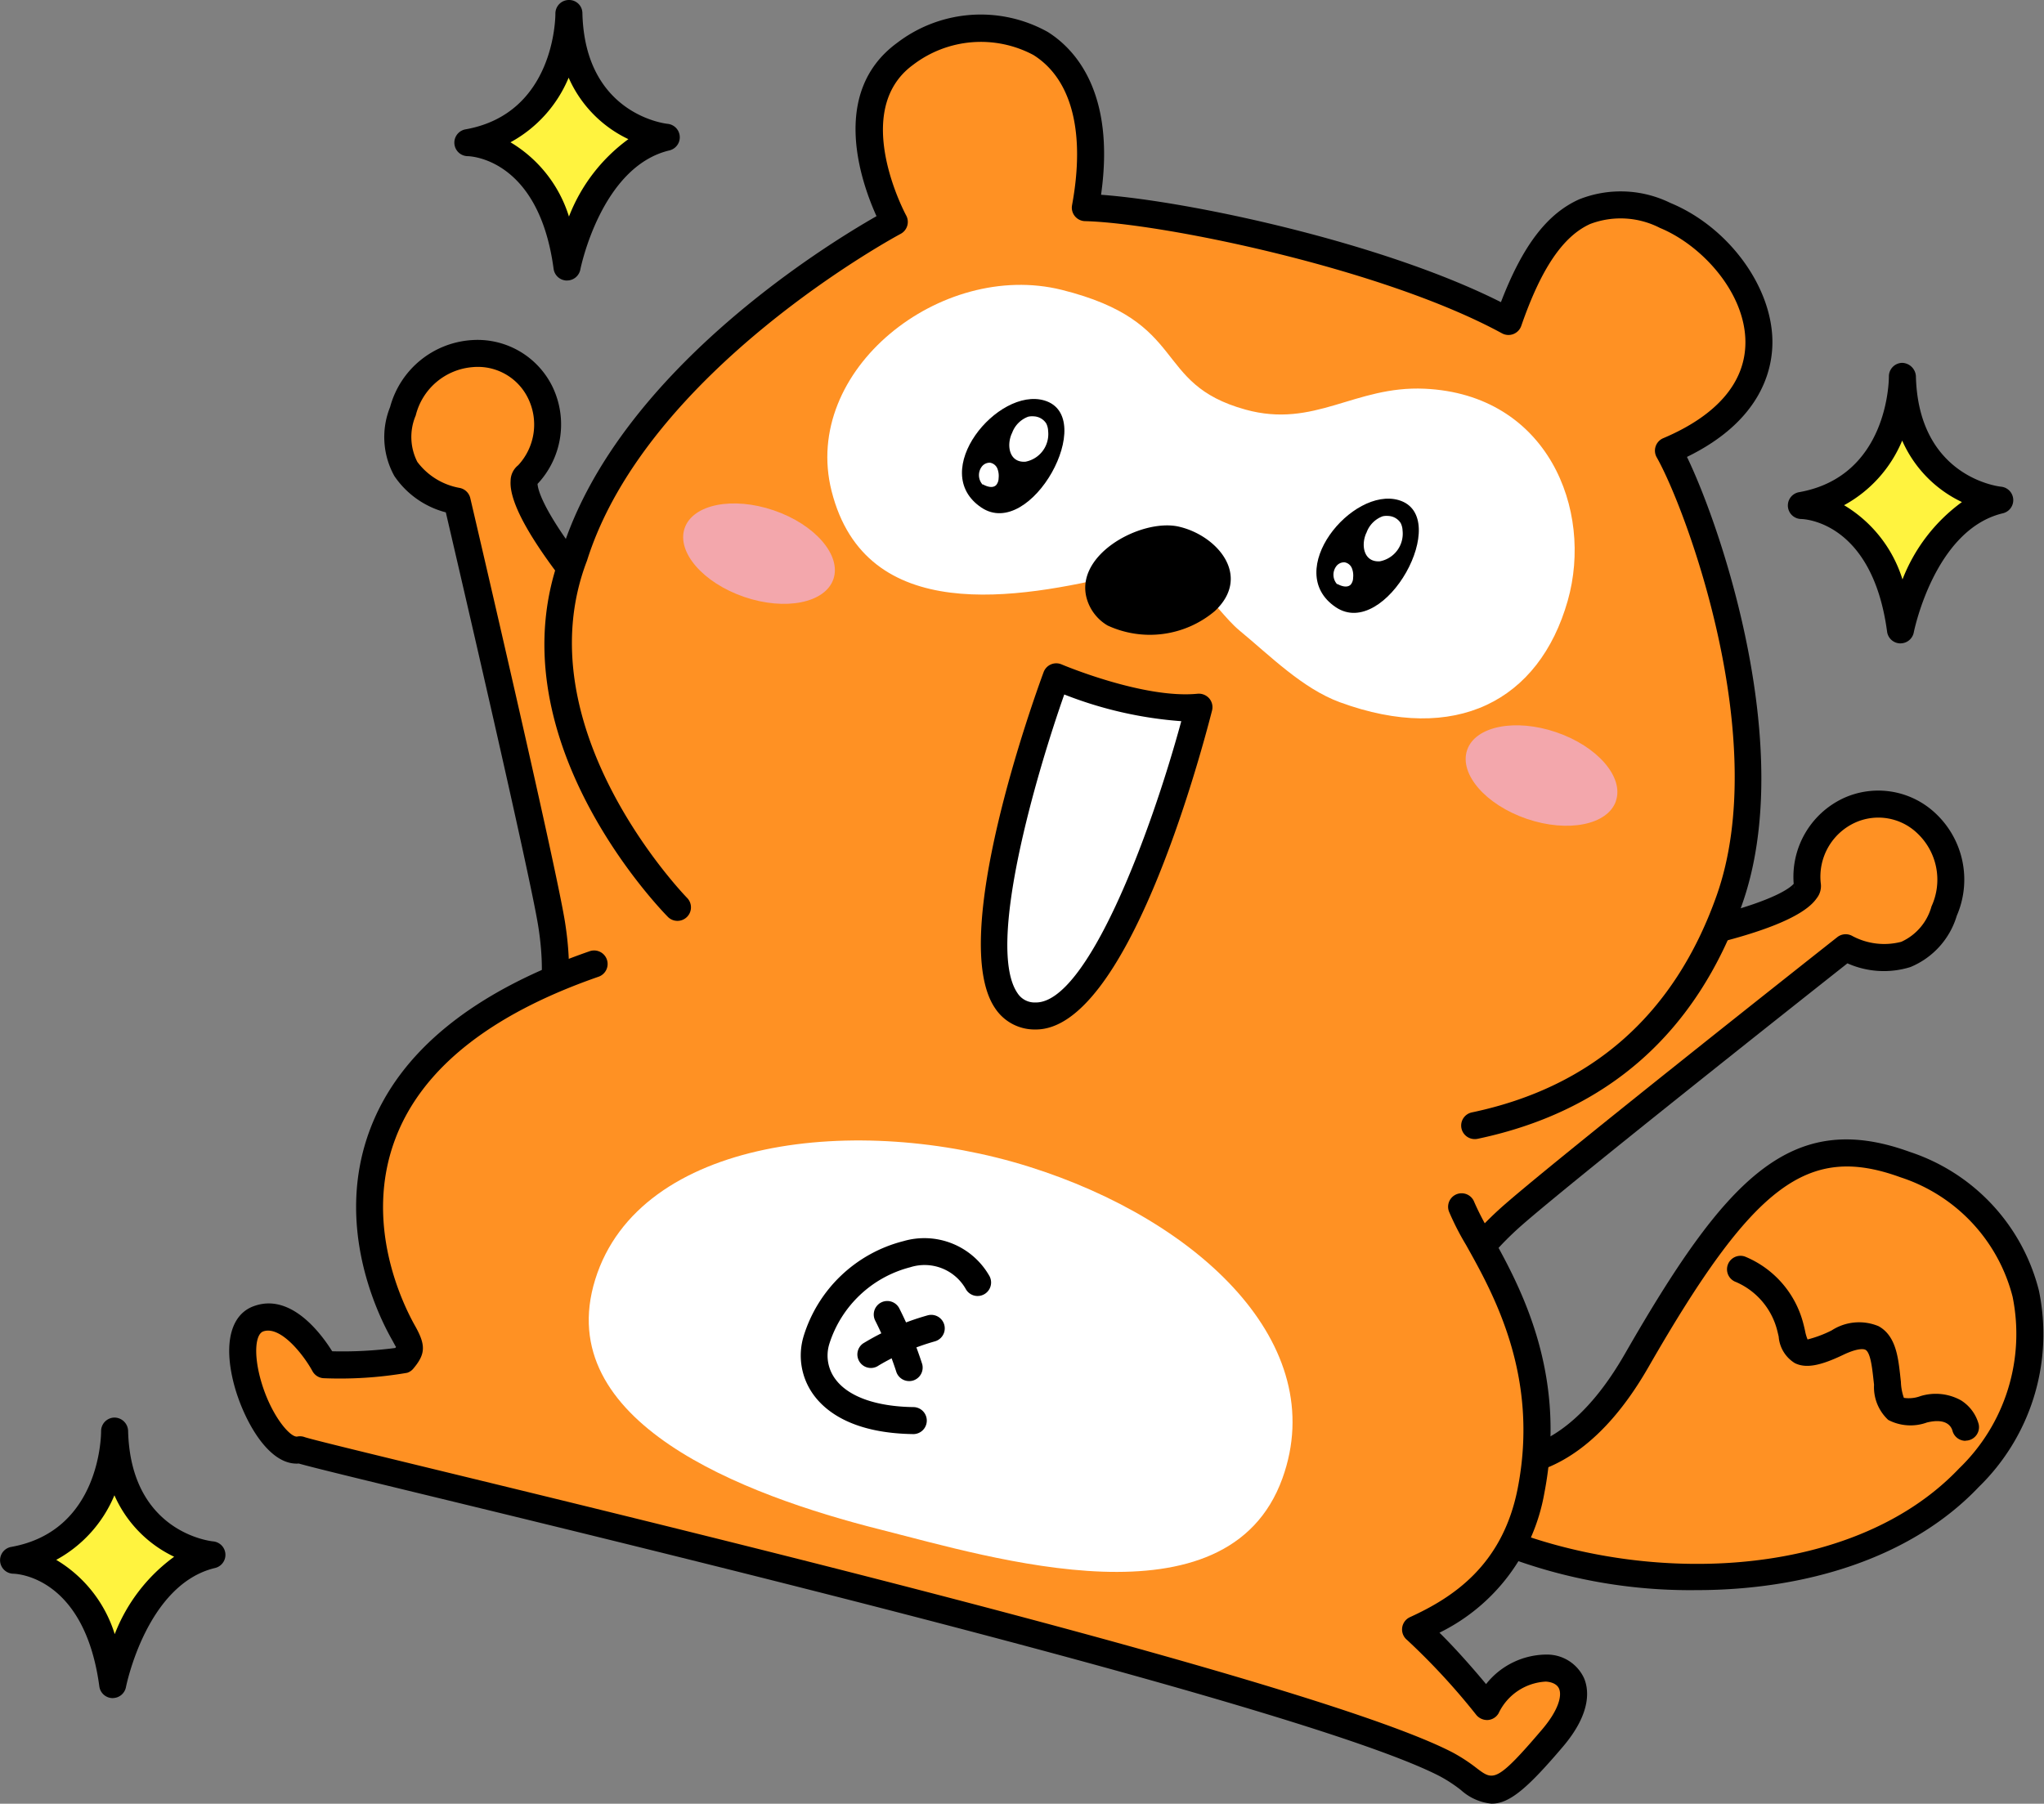 <svg xmlns="http://www.w3.org/2000/svg" xmlns:xlink="http://www.w3.org/1999/xlink" width="116.333" height="102.682" viewBox="0 0 116.333 102.682"><rect x="0" y="0" width="116.333" height="102.682" fill="#808080" stroke="none"/><defs><style>.a{fill:none;}.b{clip-path:url(#a);}.c,.d{fill:#ff9123;}.d,.e,.g,.h{fill-rule:evenodd;}.e,.f{fill:#fff;}.h{fill:#f3a7ac;}.i{fill:#fff33f;}</style><clipPath id="a"><rect class="a" width="116.333" height="102.682" transform="translate(0 0)"/></clipPath></defs><g class="b"><path class="c" d="M83.057,82.806s5.281,3.022,10.088-5.349c6.131-10.676,9.455-13.282,15.284-11.16,7.735,2.815,9.531,11.61,3.633,17.825-7.138,7.523-22.63,7.165-31.426,1.1"/><path d="M96.562,90.523A29.725,29.725,0,0,1,80.2,85.858a.769.769,0,1,1,.873-1.266c8.244,5.682,23.334,6.483,30.432-1a10.633,10.633,0,0,0,3.041-9.771,9.673,9.673,0,0,0-6.38-6.8c-5.287-1.925-8.371.4-14.353,10.819-5.132,8.933-11.078,5.669-11.138,5.634a.769.769,0,0,1,.76-1.337c.195.11,4.71,2.486,9.044-5.062,5.716-9.953,9.415-13.973,16.213-11.5a11.185,11.185,0,0,1,7.351,7.894,12.145,12.145,0,0,1-3.422,11.182c-3.862,4.069-9.9,5.871-16.059,5.872"/><path d="M111.866,82.023a.767.767,0,0,1-.744-.58c-.068-.232-.34-.735-1.455-.462a2.73,2.73,0,0,1-2.2-.148,2.545,2.545,0,0,1-.807-2l-.05-.45c-.063-.551-.16-1.386-.435-1.539-.155-.084-.563-.052-1.266.283-1.334.64-2.133.777-2.752.476a1.94,1.94,0,0,1-.924-1.512c-.023-.1-.048-.21-.076-.318a4.1,4.1,0,0,0-2.35-2.788.768.768,0,0,1,.506-1.451,5.644,5.644,0,0,1,3.33,3.846c.034.126.062.252.089.373a2.522,2.522,0,0,0,.145.5,6.7,6.7,0,0,0,1.369-.514,2.873,2.873,0,0,1,2.672-.241c.969.534,1.107,1.739,1.22,2.707l.051.466a3.027,3.027,0,0,0,.169.907,1.9,1.9,0,0,0,.946-.1,2.954,2.954,0,0,1,2.3.239,2.317,2.317,0,0,1,1.01,1.354.769.769,0,0,1-.574.923.76.76,0,0,1-.176.02"/><path class="d" d="M82.412,74.424s.223-2.077,3.416-5c2.471-2.261,19.217-15.478,19.217-15.478s3.994,2.246,5.606-2.079-2.565-7.151-5.406-5.728a4.157,4.157,0,0,0-2.379,4.248s.844,3.024-24.932,5.393L46.076,46.865C27.4,28.946,29.942,27.108,29.942,27.108A4.158,4.158,0,0,0,30.73,22.3c-1.335-2.884-6.362-3.277-7.8,1.109s3.087,5.12,3.087,5.12S30.877,49.305,31.4,52.614c.676,4.274-.444,6.038-.444,6.038"/><path d="M82.412,75.187c-.031,0-.062,0-.093,0a.764.764,0,0,1-.672-.839c.026-.242.35-2.453,3.662-5.485,2.464-2.254,18.575-14.973,19.26-15.513a.768.768,0,0,1,.853-.067,3.847,3.847,0,0,0,2.79.332A3.118,3.118,0,0,0,109.93,51.6a3.632,3.632,0,0,0-.817-4.172,3.2,3.2,0,0,0-3.524-.6,3.384,3.384,0,0,0-1.963,3.441,1.12,1.12,0,0,1-.234.873c-1.478,2.145-10.257,4.013-25.388,5.4a.785.785,0,0,1-.277-.026L45.869,47.606a.76.76,0,0,1-.325-.185C34.58,36.9,28.88,29.969,29.061,27.371a1.145,1.145,0,0,1,.431-.886,3.4,3.4,0,0,0,.54-3.857A3.176,3.176,0,0,0,26.9,20.9a3.633,3.633,0,0,0-3.239,2.752,3.122,3.122,0,0,0,.091,2.642,3.85,3.85,0,0,0,2.391,1.479.773.773,0,0,1,.623.584c.2.85,4.869,20.84,5.391,24.138.7,4.434-.425,6.364-.556,6.57a.768.768,0,1,1-1.3-.824c0-.007.944-1.646.334-5.506-.47-2.97-4.543-20.486-5.261-23.567A5.083,5.083,0,0,1,22.445,27.1a4.568,4.568,0,0,1-.243-3.927,5.162,5.162,0,0,1,4.61-3.809,4.747,4.747,0,0,1,4.615,2.617,4.944,4.944,0,0,1-.833,5.566c.029.563.9,4.243,15.875,18.63L78,55c20.877-1.929,23.745-4.288,24.087-4.687a4.94,4.94,0,0,1,2.81-4.863,4.747,4.747,0,0,1,5.239.831,5.165,5.165,0,0,1,1.232,5.853,4.571,4.571,0,0,1-2.639,2.919,5.085,5.085,0,0,1-3.583-.212c-2.482,1.961-16.584,13.118-18.8,15.148-2.883,2.638-3.169,4.506-3.172,4.525a.773.773,0,0,1-.762.669M102.1,50.419a.694.694,0,0,0,.025.177c-.009-.056-.017-.116-.025-.177m-71.583-22.8-.061.057a.33.33,0,0,0,.061-.057"/><path class="c" d="M83.187,68.7c.84,2.24,5.578,7.8,3.953,16.164-.855,4.4-3.553,6.516-6.571,7.9a38.677,38.677,0,0,1,4.06,4.389c2.147-3.783,7.248-2.331,3.73,1.8-3.918,4.6-3.54,2.793-6.042,1.492C73,95.606,18.808,83.15,17.072,82.533c-2.066.425-4.7-6.729-2.31-7.474,1.936-.634,3.7,2.633,3.7,2.633a23.437,23.437,0,0,0,4.474-.272c.463-.547.511-.693.019-1.565-2.2-3.894-5.754-15.2,10.836-20.967"/><path d="M84.912,102.682a3.027,3.027,0,0,1-1.761-.775,8.228,8.228,0,0,0-1.189-.781c-7.22-3.75-42.511-12.324-57.58-15.985-4.428-1.075-6.665-1.62-7.375-1.824-1.792.136-3.217-2.671-3.7-4.551-.606-2.352-.147-4.012,1.229-4.44,2.065-.678,3.754,1.613,4.37,2.6a23.15,23.15,0,0,0,3.592-.188.682.682,0,0,0,.048-.071c-.021.022-.068-.1-.259-.438-.806-1.428-3.275-6.512-1.222-11.946,1.671-4.42,5.868-7.827,12.474-10.124a.769.769,0,1,1,.505,1.452C27.887,57.754,24,60.855,22.5,64.829c-1.817,4.811.4,9.367,1.122,10.648.623,1.105.6,1.606-.1,2.439a.756.756,0,0,1-.351.236,22.55,22.55,0,0,1-4.726.308.773.773,0,0,1-.66-.4C17.307,77.177,16,75.47,15,75.789c-.466.146-.551,1.259-.208,2.592.544,2.1,1.709,3.465,2.124,3.4a.754.754,0,0,1,.413.028c.337.12,3.46.879,7.414,1.84,16.4,3.985,50.541,12.278,57.927,16.113a9.732,9.732,0,0,1,1.4.917c.909.682,1.1.829,3.7-2.225.959-1.128,1.127-1.935.965-2.315-.144-.338-.579-.4-.76-.408a3.153,3.153,0,0,0-2.682,1.8.767.767,0,0,1-.608.386.8.8,0,0,1-.66-.286,38.325,38.325,0,0,0-3.939-4.268.77.77,0,0,1,.159-1.3c2.406-1.1,5.278-2.931,6.136-7.343C87.625,78.34,85,73.658,83.432,70.86a15.293,15.293,0,0,1-.965-1.891.768.768,0,1,1,1.439-.539,15.443,15.443,0,0,0,.866,1.678c1.672,2.981,4.47,7.971,3.122,14.9a10.949,10.949,0,0,1-5.968,7.938c.946.926,2,2.141,2.653,2.927a4.413,4.413,0,0,1,3.486-1.681,2.316,2.316,0,0,1,2.087,1.338c.266.62.463,1.954-1.208,3.916-1.934,2.273-3,3.233-4.032,3.233"/><path class="c" d="M38.58,51.678s-9.782-9.884-5.9-19.987c3.553-11.3,18.222-19.055,18.222-19.055s-3.576-6.492.609-9.56c4.238-3.108,12.213-1.808,10.261,8.747,4.64.116,17.29,2.777,24.079,6.478,1.618-4.671,3.963-8.079,8.914-6.036,4.935,2.036,8.933,9.7.19,13.39,1.833,3.23,6.643,16.623,3.463,25.6-3.752,10.586-12.136,12.333-14.5,12.83"/><path d="M83.936,64.847a.774.774,0,0,1-.757-.609.765.765,0,0,1,.589-.91c6.856-1.441,11.539-5.589,13.929-12.334,3.147-8.877-1.743-22.03-3.407-24.96a.769.769,0,0,1,.37-1.087c3.071-1.3,4.689-3.194,4.679-5.482-.011-2.81-2.481-5.507-4.863-6.489a4.893,4.893,0,0,0-3.973-.225c-1.546.7-2.792,2.539-3.921,5.8a.77.77,0,0,1-1.1.423c-6.8-3.706-19.4-6.276-23.731-6.385a.769.769,0,0,1-.736-.908c.766-4.144-.015-7.181-2.2-8.551a6.356,6.356,0,0,0-6.853.565c-3.587,2.629-.422,8.509-.389,8.569a.77.77,0,0,1-.315,1.05c-.143.076-14.432,7.746-17.848,18.6-3.675,9.559,5.615,19.121,5.71,19.217a.769.769,0,0,1-1.093,1.081c-.414-.418-10.086-10.358-6.067-20.805,3.2-10.181,14.977-17.418,17.926-19.1-.848-1.868-2.7-7.029,1.167-9.862a7.832,7.832,0,0,1,8.579-.626c1.522.955,3.865,3.41,3.034,9.269,4.96.36,15.968,2.688,22.759,6.113C86.654,14,88.04,12.174,89.873,11.35a6.408,6.408,0,0,1,5.189.2c3.3,1.362,5.8,4.761,5.814,7.9.007,1.6-.637,4.5-4.863,6.561,1.992,4.125,6.238,16.727,3.133,25.488C96.565,58.791,91.5,63.274,84.1,64.83a.8.8,0,0,1-.159.017"/><path class="e" d="M60.425,16.5c7.326,1.827,5.106,5.339,10.461,6.818,3.942,1.089,6.207-1.37,10.194-1.189,6.991.317,9.622,6.877,8.145,12.073-1.622,5.7-6.381,8.19-12.964,5.777-2.13-.781-3.982-2.654-5.7-4.071-1.659-1.372-2.61-4.191-6.8-3.2-5.81,1.38-14.49,2.95-16.433-4.757C45.594,21.068,53.55,14.793,60.425,16.5"/><path d="M63.037,35.608a5.73,5.73,0,0,0,6.108-.825c2.111-1.989.141-4.292-2.042-4.8S60.87,31.7,61.943,34.34a2.6,2.6,0,0,0,1.094,1.268"/><path class="e" d="M50.085,87.07C42.3,85.105,31.36,80.952,33.876,72.841s14.994-9.468,24.686-6.424S75.741,76.531,72.988,84.161c-3.132,8.682-16.556,4.511-22.9,2.909"/><path class="f" d="M55.637,73.008A3.5,3.5,0,0,0,51.609,71.4a7.264,7.264,0,0,0-5.139,4.893c-.588,2.021.774,4.519,5.539,4.58"/><path d="M52.009,81.641H52c-3.372-.043-4.95-1.227-5.679-2.212a3.8,3.8,0,0,1-.587-3.35,8,8,0,0,1,5.683-5.423,4.26,4.26,0,0,1,4.9,1.993.768.768,0,0,1-1.356.723A2.694,2.694,0,0,0,51.8,72.144a6.54,6.54,0,0,0-4.6,4.364,2.245,2.245,0,0,0,.347,2.006c.739,1,2.324,1.563,4.464,1.59a.769.769,0,0,1-.01,1.537"/><path class="f" d="M53,75.62a14.068,14.068,0,0,0-3.435,1.488"/><path d="M49.566,77.876a.769.769,0,0,1-.448-1.394,14.608,14.608,0,0,1,3.673-1.6.768.768,0,0,1,.421,1.478,13.426,13.426,0,0,0-3.2,1.373.765.765,0,0,1-.447.144"/><path class="f" d="M50.483,74.809a21.572,21.572,0,0,1,1.257,3.046"/><path d="M51.74,78.623A.77.77,0,0,1,51,78.055a20.883,20.883,0,0,0-1.2-2.9.769.769,0,0,1,1.373-.691,21.912,21.912,0,0,1,1.313,3.191.77.77,0,0,1-.542.943.822.822,0,0,1-.2.026"/><path class="e" d="M60.117,38.53s4.808,2.046,8.12,1.729c0,0-4.509,17.649-9.31,17.58-5.9-.086,1.19-19.309,1.19-19.309"/><path d="M58.954,58.607h-.038a2.691,2.691,0,0,1-2.274-1.2c-2.723-3.969,2.185-17.6,2.754-19.142a.767.767,0,0,1,1.022-.442c.047.02,4.681,1.978,7.746,1.67a.785.785,0,0,1,.658.266.77.77,0,0,1,.161.69c-.777,3.038-4.9,18.158-10.029,18.158m1.618-19.07c-1.568,4.454-4.482,14.35-2.662,17a1.159,1.159,0,0,0,1.029.532h.019c2.9,0,6.484-9.428,8.274-16.013a22.687,22.687,0,0,1-6.66-1.52"/><path class="g" d="M59.446,22.8c3.072.924-.765,7.989-3.59,6.095-3.067-2.054.94-6.887,3.59-6.095"/><path class="e" d="M57.6,24.656a1.54,1.54,0,0,1,.919-.934,1.038,1.038,0,0,1,.324-.02.884.884,0,0,1,.7.4,1.013,1.013,0,0,1,.11.427,1.6,1.6,0,0,1-1.291,1.755c-.941.065-1.085-.956-.766-1.626"/><path class="e" d="M55.924,27.588a.806.806,0,0,1-.063-1,.562.562,0,0,1,.488-.246.546.546,0,0,1,.416.333,1.131,1.131,0,0,1,.07.548.611.611,0,0,1-.134.386c-.19.2-.519.1-.758-.033"/><path class="g" d="M79.618,28.474c3.072.924-.765,7.989-3.59,6.095-3.067-2.054.939-6.887,3.59-6.095"/><path class="e" d="M77.773,30.326a1.54,1.54,0,0,1,.919-.934,1.038,1.038,0,0,1,.324-.02.882.882,0,0,1,.7.4,1.013,1.013,0,0,1,.11.427,1.6,1.6,0,0,1-1.291,1.755c-.941.065-1.085-.956-.766-1.626"/><path class="e" d="M76.1,33.258a.806.806,0,0,1-.063-1,.559.559,0,0,1,.488-.246.546.546,0,0,1,.416.333,1.131,1.131,0,0,1,.07.548.606.606,0,0,1-.134.386c-.19.195-.519.1-.758-.033"/><path class="h" d="M91.971,45.6c-.465,1.361-2.738,1.815-5.077,1.015S83.038,44.063,83.5,42.7s2.739-1.814,5.077-1.014,3.857,2.551,3.391,3.912"/><path class="h" d="M47.433,32.967c-.466,1.36-2.739,1.815-5.077,1.015S38.5,31.43,38.965,30.069s2.739-1.814,5.077-1.014,3.856,2.551,3.391,3.912"/><path class="i" d="M32.378.768S32.42,7.1,26.621,8.12c0,0,4.7.005,5.648,7.082,0,0,1.217-6.334,5.649-7.385,0,0-5.382-.543-5.54-7.049"/><path d="M32.27,15.97h-.023a.768.768,0,0,1-.739-.665c-.842-6.271-4.728-6.412-4.893-6.415a.769.769,0,0,1-.127-1.525C31.564,6.469,31.61,1,31.61.772A.77.77,0,0,1,32.368,0a.754.754,0,0,1,.779.75c.139,5.719,4.659,6.282,4.852,6.3a.769.769,0,0,1,.1,1.513c-3.889.922-5.059,6.724-5.07,6.782a.771.771,0,0,1-.755.623M29.053,8.1a7.51,7.51,0,0,1,3.329,4.229,9.851,9.851,0,0,1,3.382-4.407,6.977,6.977,0,0,1-3.4-3.5A7.433,7.433,0,0,1,29.053,8.1"/><path class="i" d="M108.273,21.425s.042,6.331-5.757,7.352c0,0,4.7,0,5.649,7.082,0,0,1.216-6.334,5.648-7.385,0,0-5.382-.543-5.54-7.049"/><path d="M108.165,36.627h-.023a.768.768,0,0,1-.739-.665c-.842-6.272-4.728-6.413-4.893-6.416a.769.769,0,0,1-.126-1.525c5.075-.894,5.121-6.361,5.121-6.592a.77.77,0,0,1,.758-.772.807.807,0,0,1,.779.75c.138,5.72,4.659,6.283,4.851,6.3a.769.769,0,0,1,.1,1.513c-3.89.922-5.061,6.724-5.071,6.782a.771.771,0,0,1-.755.623m-3.217-7.867a7.517,7.517,0,0,1,3.329,4.229,9.842,9.842,0,0,1,3.383-4.406,6.973,6.973,0,0,1-3.4-3.5,7.434,7.434,0,0,1-3.309,3.68"/><path class="i" d="M6.522,81.468S6.564,87.8.765,88.82c0,0,4.7,0,5.648,7.082,0,0,1.217-6.334,5.649-7.385,0,0-5.382-.543-5.54-7.049"/><path d="M6.415,96.67H6.393A.768.768,0,0,1,5.653,96C4.81,89.733.924,89.592.759,89.589a.769.769,0,0,1-.126-1.525c5.075-.9,5.122-6.361,5.121-6.592a.77.77,0,0,1,.758-.772.782.782,0,0,1,.779.75c.14,5.762,4.656,6.283,4.849,6.3a.769.769,0,0,1,.1,1.513c-3.9.926-5.06,6.724-5.071,6.781a.769.769,0,0,1-.754.624M3.2,88.8a7.515,7.515,0,0,1,3.33,4.229,9.829,9.829,0,0,1,3.382-4.406,6.985,6.985,0,0,1-3.4-3.5A7.429,7.429,0,0,1,3.2,88.8"/></g></svg>